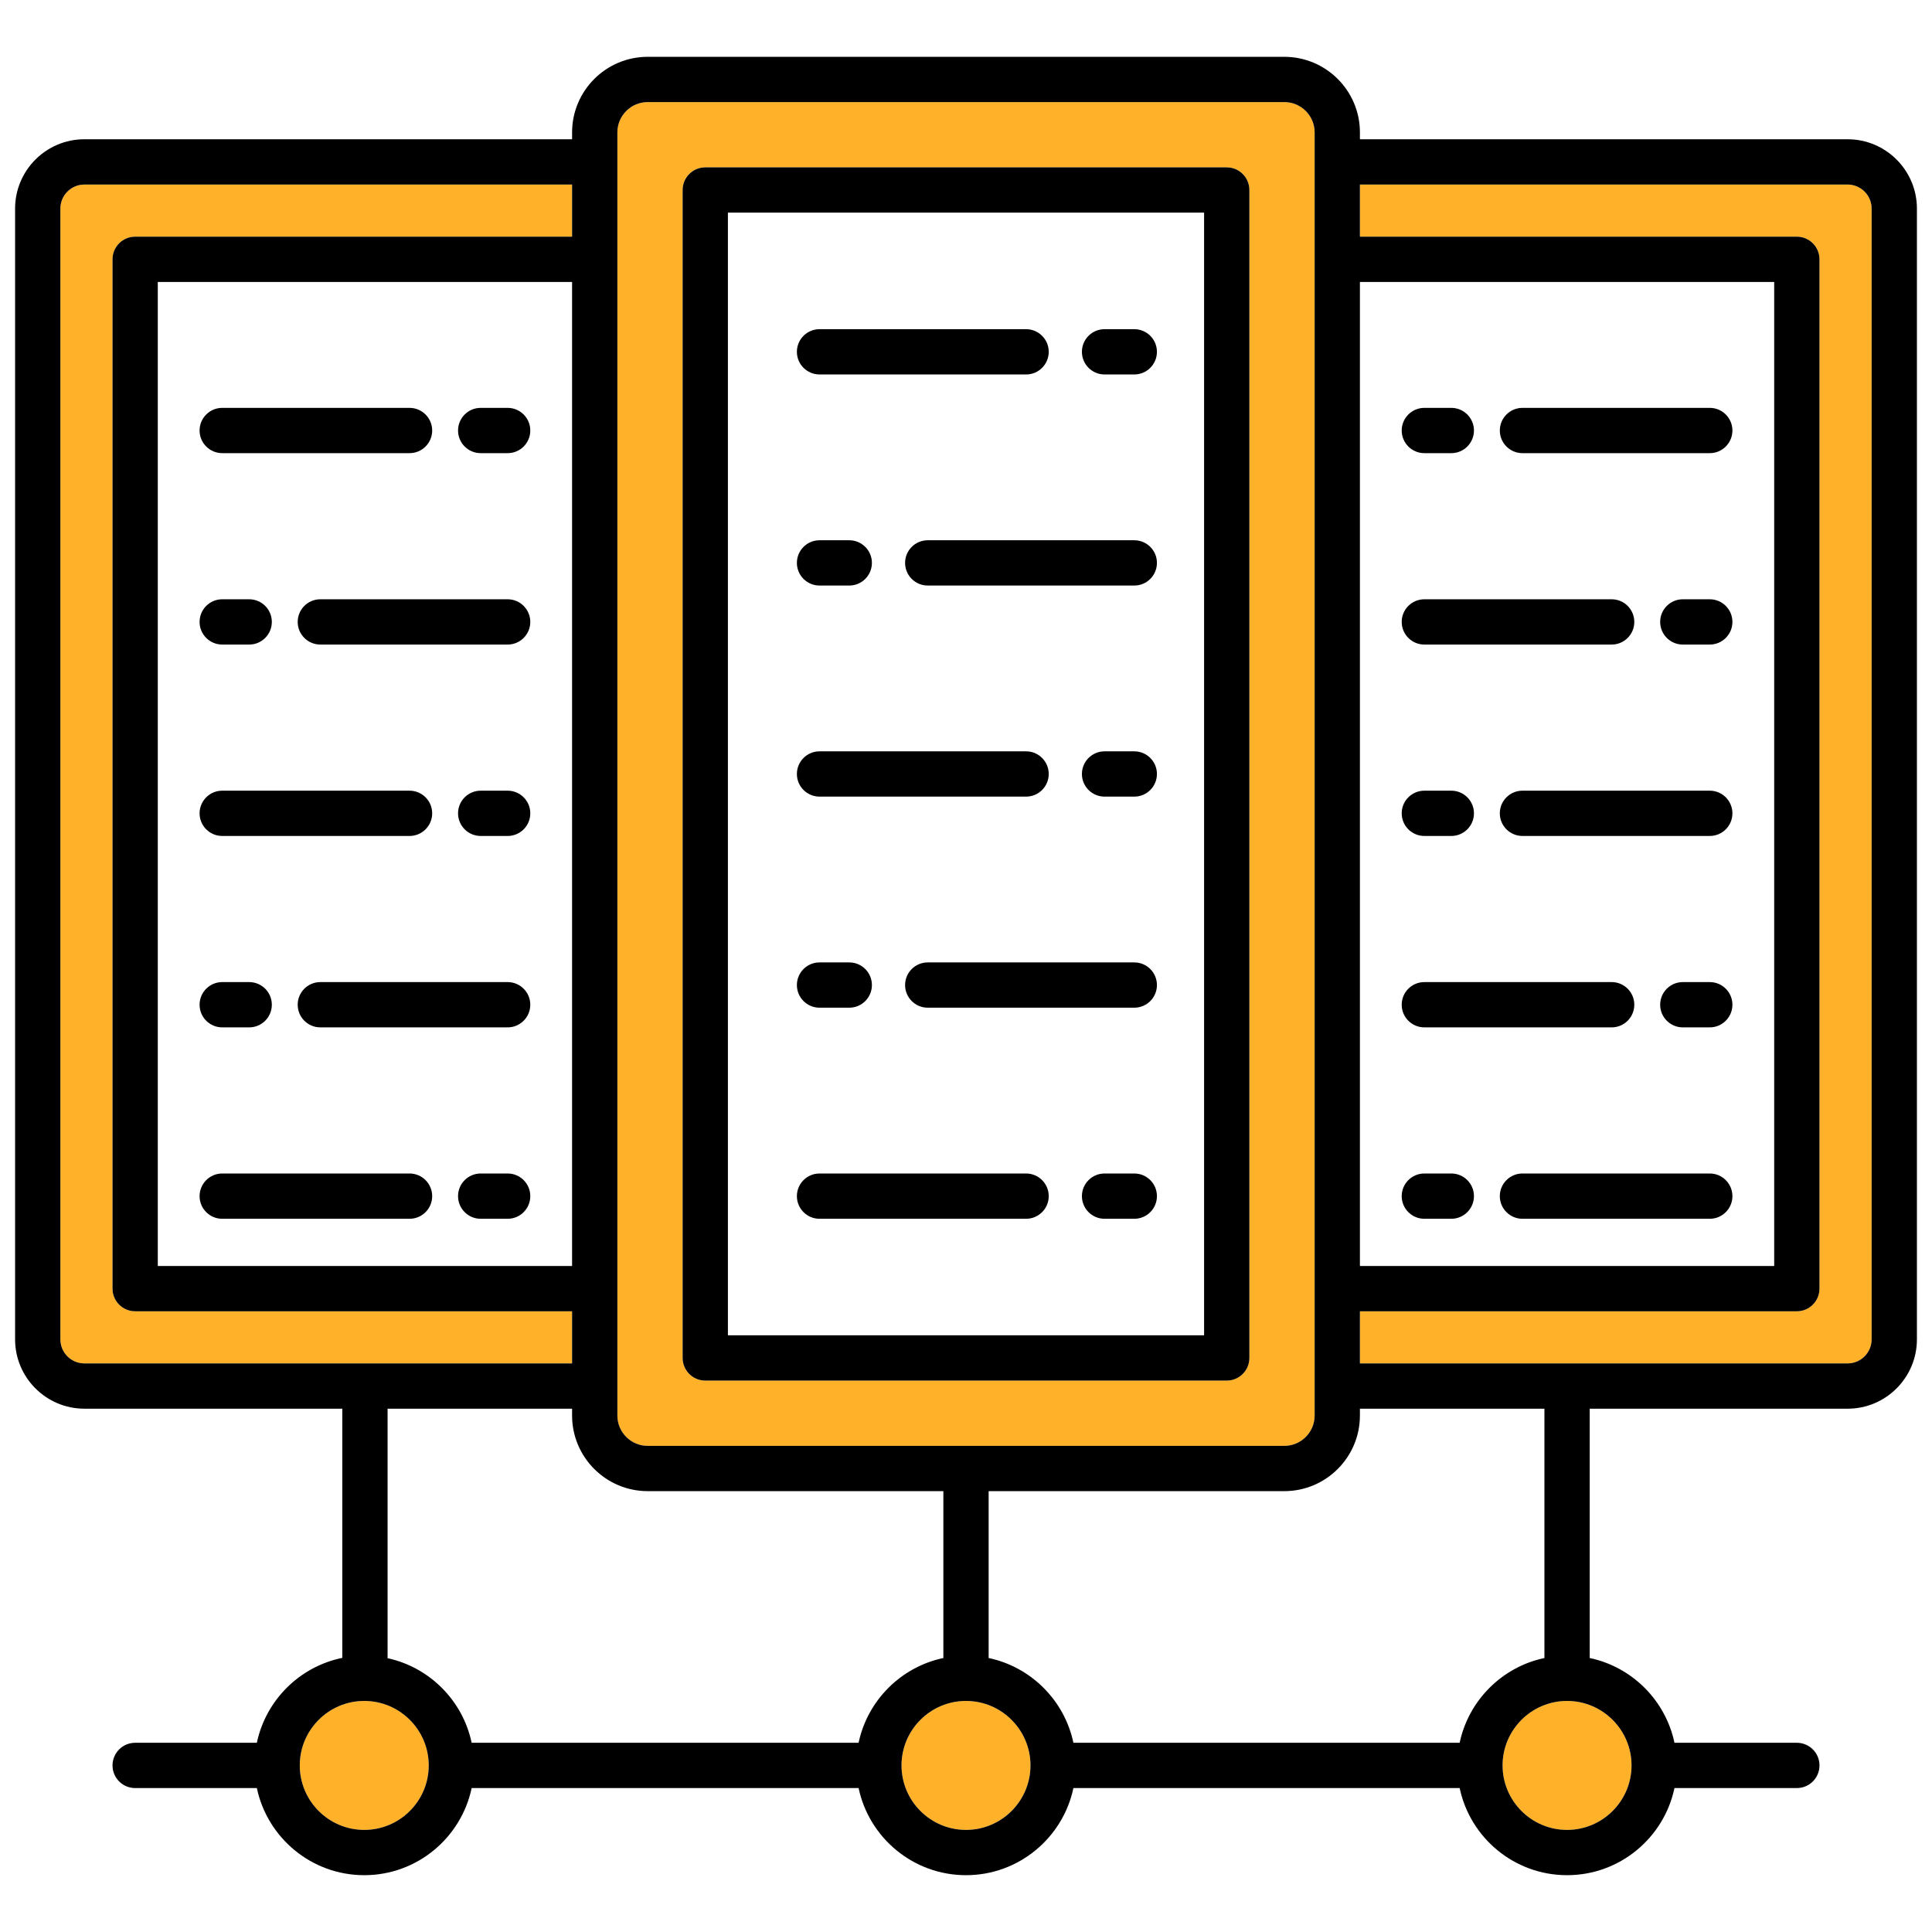 <svg id="Layer_1" viewBox="0 0 512 512" xmlns="http://www.w3.org/2000/svg" data-name="Layer 1"><g fill="#ffb229"><circle cx="415.287" cy="467.855" r="17.088"/><path d="m256.001 450.766c-9.423 0-17.089 7.666-17.089 17.088s7.666 17.088 17.089 17.088 17.088-7.666 17.088-17.088-7.666-17.088-17.088-17.088z"/><circle cx="96.531" cy="467.855" r="17.088"/><path d="m151.608 347.5h-115.79c-3.313 0-6-2.687-6-6v-272.777c0-3.313 2.687-6 6-6h115.79v-13.818h-129.242c-3.511 0-6.366 2.856-6.366 6.367v299.681c0 3.51 2.855 6.366 6.366 6.366h129.242v-13.818z"/><path d="m171.64 383.166h168.721c4.429 0 8.032-3.603 8.032-8.032v-340.045c0-4.429-3.604-8.032-8.032-8.032h-168.721c-4.429 0-8.031 3.603-8.031 8.032v340.045c0 4.429 3.603 8.032 8.031 8.032zm9.265-332.814c0-3.313 2.687-6 6-6h138.192c3.313 0 6 2.687 6 6v309.518c0 3.313-2.687 6-6 6h-138.192c-3.313 0-6-2.687-6-6z"/><path d="m489.634 48.905h-129.241v13.818h115.789c3.313 0 6 2.687 6 6v272.777c0 3.313-2.687 6-6 6h-115.789v13.818h129.241c3.511 0 6.366-2.856 6.366-6.366v-299.681c0-3.511-2.855-6.367-6.366-6.367z"/></g><path d="m453.107 209.539h-49.64c-3.313 0-6 2.687-6 6s2.687 6 6 6h49.64c3.313 0 6-2.687 6-6s-2.687-6-6-6z"/><path d="m453.107 158.814h-7.146c-3.313 0-6 2.687-6 6s2.687 6 6 6h7.146c3.313 0 6-2.687 6-6s-2.687-6-6-6z"/><path d="m453.107 108.09h-49.64c-3.313 0-6 2.687-6 6s2.687 6 6 6h49.64c3.313 0 6-2.687 6-6s-2.687-6-6-6z"/><path d="m217.184 99.236h54.741c3.313 0 6-2.687 6-6s-2.687-6-6-6h-54.741c-3.313 0-6 2.687-6 6s2.687 6 6 6z"/><path d="m453.107 310.989h-49.64c-3.313 0-6 2.687-6 6s2.687 6 6 6h49.64c3.313 0 6-2.687 6-6s-2.687-6-6-6z"/><path d="m217.184 155.174h7.88c3.313 0 6-2.687 6-6s-2.687-6-6-6h-7.88c-3.313 0-6 2.687-6 6s2.687 6 6 6z"/><path d="m453.107 260.264h-7.146c-3.313 0-6 2.687-6 6s2.687 6 6 6h7.146c3.313 0 6-2.687 6-6s-2.687-6-6-6z"/><path d="m292.719 99.236h7.879c3.313 0 6-2.687 6-6s-2.687-6-6-6h-7.879c-3.313 0-6 2.687-6 6s2.687 6 6 6z"/><path d="m58.893 322.989h49.64c3.313 0 6-2.687 6-6s-2.687-6-6-6h-49.64c-3.313 0-6 2.687-6 6s2.687 6 6 6z"/><path d="m134.533 260.264h-49.64c-3.313 0-6 2.687-6 6s2.687 6 6 6h49.64c3.313 0 6-2.687 6-6s-2.687-6-6-6z"/><path d="m58.893 120.09h49.64c3.313 0 6-2.687 6-6s-2.687-6-6-6h-49.64c-3.313 0-6 2.687-6 6s2.687 6 6 6z"/><path d="m134.533 209.539h-7.146c-3.313 0-6 2.687-6 6s2.687 6 6 6h7.146c3.313 0 6-2.687 6-6s-2.687-6-6-6z"/><path d="m134.533 310.989h-7.146c-3.313 0-6 2.687-6 6s2.687 6 6 6h7.146c3.313 0 6-2.687 6-6s-2.687-6-6-6z"/><path d="m127.388 120.09h7.146c3.313 0 6-2.687 6-6s-2.687-6-6-6h-7.146c-3.313 0-6 2.687-6 6s2.687 6 6 6z"/><path d="m134.533 158.814h-49.64c-3.313 0-6 2.687-6 6s2.687 6 6 6h49.64c3.313 0 6-2.687 6-6s-2.687-6-6-6z"/><path d="m186.904 365.87h138.192c3.313 0 6-2.687 6-6v-309.518c0-3.313-2.687-6-6-6h-138.192c-3.313 0-6 2.687-6 6v309.518c0 3.313 2.687 6 6 6zm6-309.518h126.192v297.518h-126.192v-297.518z"/><path d="m271.925 310.989h-54.741c-3.313 0-6 2.687-6 6s2.687 6 6 6h54.741c3.313 0 6-2.687 6-6s-2.687-6-6-6z"/><path d="m300.598 310.989h-7.879c-3.313 0-6 2.687-6 6s2.687 6 6 6h7.879c3.313 0 6-2.687 6-6s-2.687-6-6-6z"/><path d="m300.599 143.174h-54.741c-3.313 0-6 2.687-6 6s2.687 6 6 6h54.741c3.313 0 6-2.687 6-6s-2.687-6-6-6z"/><path d="m217.184 267.05h7.88c3.313 0 6-2.687 6-6s-2.687-6-6-6h-7.88c-3.313 0-6 2.687-6 6s2.687 6 6 6z"/><path d="m300.599 255.05h-54.741c-3.313 0-6 2.687-6 6s2.687 6 6 6h54.741c3.313 0 6-2.687 6-6s-2.687-6-6-6z"/><path d="m300.598 211.112c3.313 0 6-2.687 6-6s-2.687-6-6-6h-7.879c-3.313 0-6 2.687-6 6s2.687 6 6 6z"/><path d="m377.467 221.539h7.146c3.313 0 6-2.687 6-6s-2.687-6-6-6h-7.146c-3.313 0-6 2.687-6 6s2.687 6 6 6z"/><path d="m377.467 120.09h7.146c3.313 0 6-2.687 6-6s-2.687-6-6-6h-7.146c-3.313 0-6 2.687-6 6s2.687 6 6 6z"/><path d="m377.467 170.814h49.64c3.313 0 6-2.687 6-6s-2.687-6-6-6h-49.64c-3.313 0-6 2.687-6 6s2.687 6 6 6z"/><path d="m384.612 310.989h-7.146c-3.313 0-6 2.687-6 6s2.687 6 6 6h7.146c3.313 0 6-2.687 6-6s-2.687-6-6-6z"/><path d="m377.467 272.264h49.64c3.313 0 6-2.687 6-6s-2.687-6-6-6h-49.64c-3.313 0-6 2.687-6 6s2.687 6 6 6z"/><path d="m58.893 170.814h7.146c3.313 0 6-2.687 6-6s-2.687-6-6-6h-7.146c-3.313 0-6 2.687-6 6s2.687 6 6 6z"/><path d="m489.634 36.905h-129.241v-1.815c0-11.046-8.986-20.032-20.032-20.032h-168.721c-11.045 0-20.031 8.986-20.031 20.032v1.815h-129.243c-10.127 0-18.366 8.239-18.366 18.367v299.681c0 10.127 8.239 18.366 18.366 18.366h68.347v66.033c-11.319 2.307-20.266 11.209-22.644 22.503h-32.25c-3.313 0-6 2.687-6 6s2.687 6 6 6h32.25c2.773 13.17 14.479 23.088 28.462 23.088s25.689-9.918 28.462-23.088h102.545c2.773 13.17 14.479 23.088 28.463 23.088s25.689-9.918 28.462-23.088h102.362c2.773 13.17 14.479 23.088 28.462 23.088s25.689-9.918 28.462-23.088h32.433c3.313 0 6-2.687 6-6s-2.687-6-6-6h-32.432c-2.365-11.233-11.229-20.098-22.462-22.463v-66.073h68.347c10.127 0 18.366-8.239 18.366-18.366v-299.682c0-10.127-8.239-18.367-18.366-18.367zm-129.241 37.818h109.789v260.777h-109.789zm-196.784-39.634c0-4.429 3.603-8.032 8.031-8.032h168.721c4.429 0 8.032 3.603 8.032 8.032v340.045c0 4.429-3.604 8.032-8.032 8.032h-168.721c-4.429 0-8.031-3.603-8.031-8.032zm-141.243 326.23c-3.511 0-6.366-2.856-6.366-6.366v-299.682c0-3.511 2.855-6.367 6.366-6.367h129.242v13.818h-115.79c-3.313 0-6 2.687-6 6v272.777c0 3.313 2.687 6 6 6h115.79v13.818h-129.242zm129.242-286.596v260.777h-109.79v-260.777zm-55.077 410.22c-9.422 0-17.088-7.666-17.088-17.088s7.666-17.088 17.088-17.088 17.088 7.666 17.088 17.088-7.666 17.088-17.088 17.088zm131.006-23.088h-102.544c-2.352-11.172-11.134-19.999-22.281-22.421v-66.115h48.896v1.815c0 11.046 8.986 20.032 20.031 20.032h78.36v44.226c-11.233 2.366-20.098 11.23-22.462 22.463zm28.463 23.088c-9.423 0-17.089-7.666-17.089-17.088s7.666-17.088 17.089-17.088 17.088 7.666 17.088 17.088-7.666 17.088-17.088 17.088zm130.824-23.088h-102.361c-2.365-11.234-11.23-20.099-22.463-22.464v-44.225h78.36c11.046 0 20.032-8.986 20.032-20.032v-1.815h48.895v66.073c-11.233 2.365-20.097 11.23-22.462 22.463zm45.55 6c0 9.422-7.666 17.088-17.088 17.088s-17.088-7.666-17.088-17.088 7.666-17.088 17.088-17.088 17.088 7.666 17.088 17.088zm63.625-112.902c0 3.51-2.855 6.366-6.366 6.366h-129.241v-13.818h115.789c3.313 0 6-2.687 6-6v-272.778c0-3.313-2.687-6-6-6h-115.789v-13.818h129.241c3.511 0 6.366 2.856 6.366 6.367z"/><path d="m58.893 221.539h49.64c3.313 0 6-2.687 6-6s-2.687-6-6-6h-49.64c-3.313 0-6 2.687-6 6s2.687 6 6 6z"/><path d="m217.184 211.112h54.741c3.313 0 6-2.687 6-6s-2.687-6-6-6h-54.741c-3.313 0-6 2.687-6 6s2.687 6 6 6z"/><path d="m58.893 272.264h7.146c3.313 0 6-2.687 6-6s-2.687-6-6-6h-7.146c-3.313 0-6 2.687-6 6s2.687 6 6 6z"/></svg>